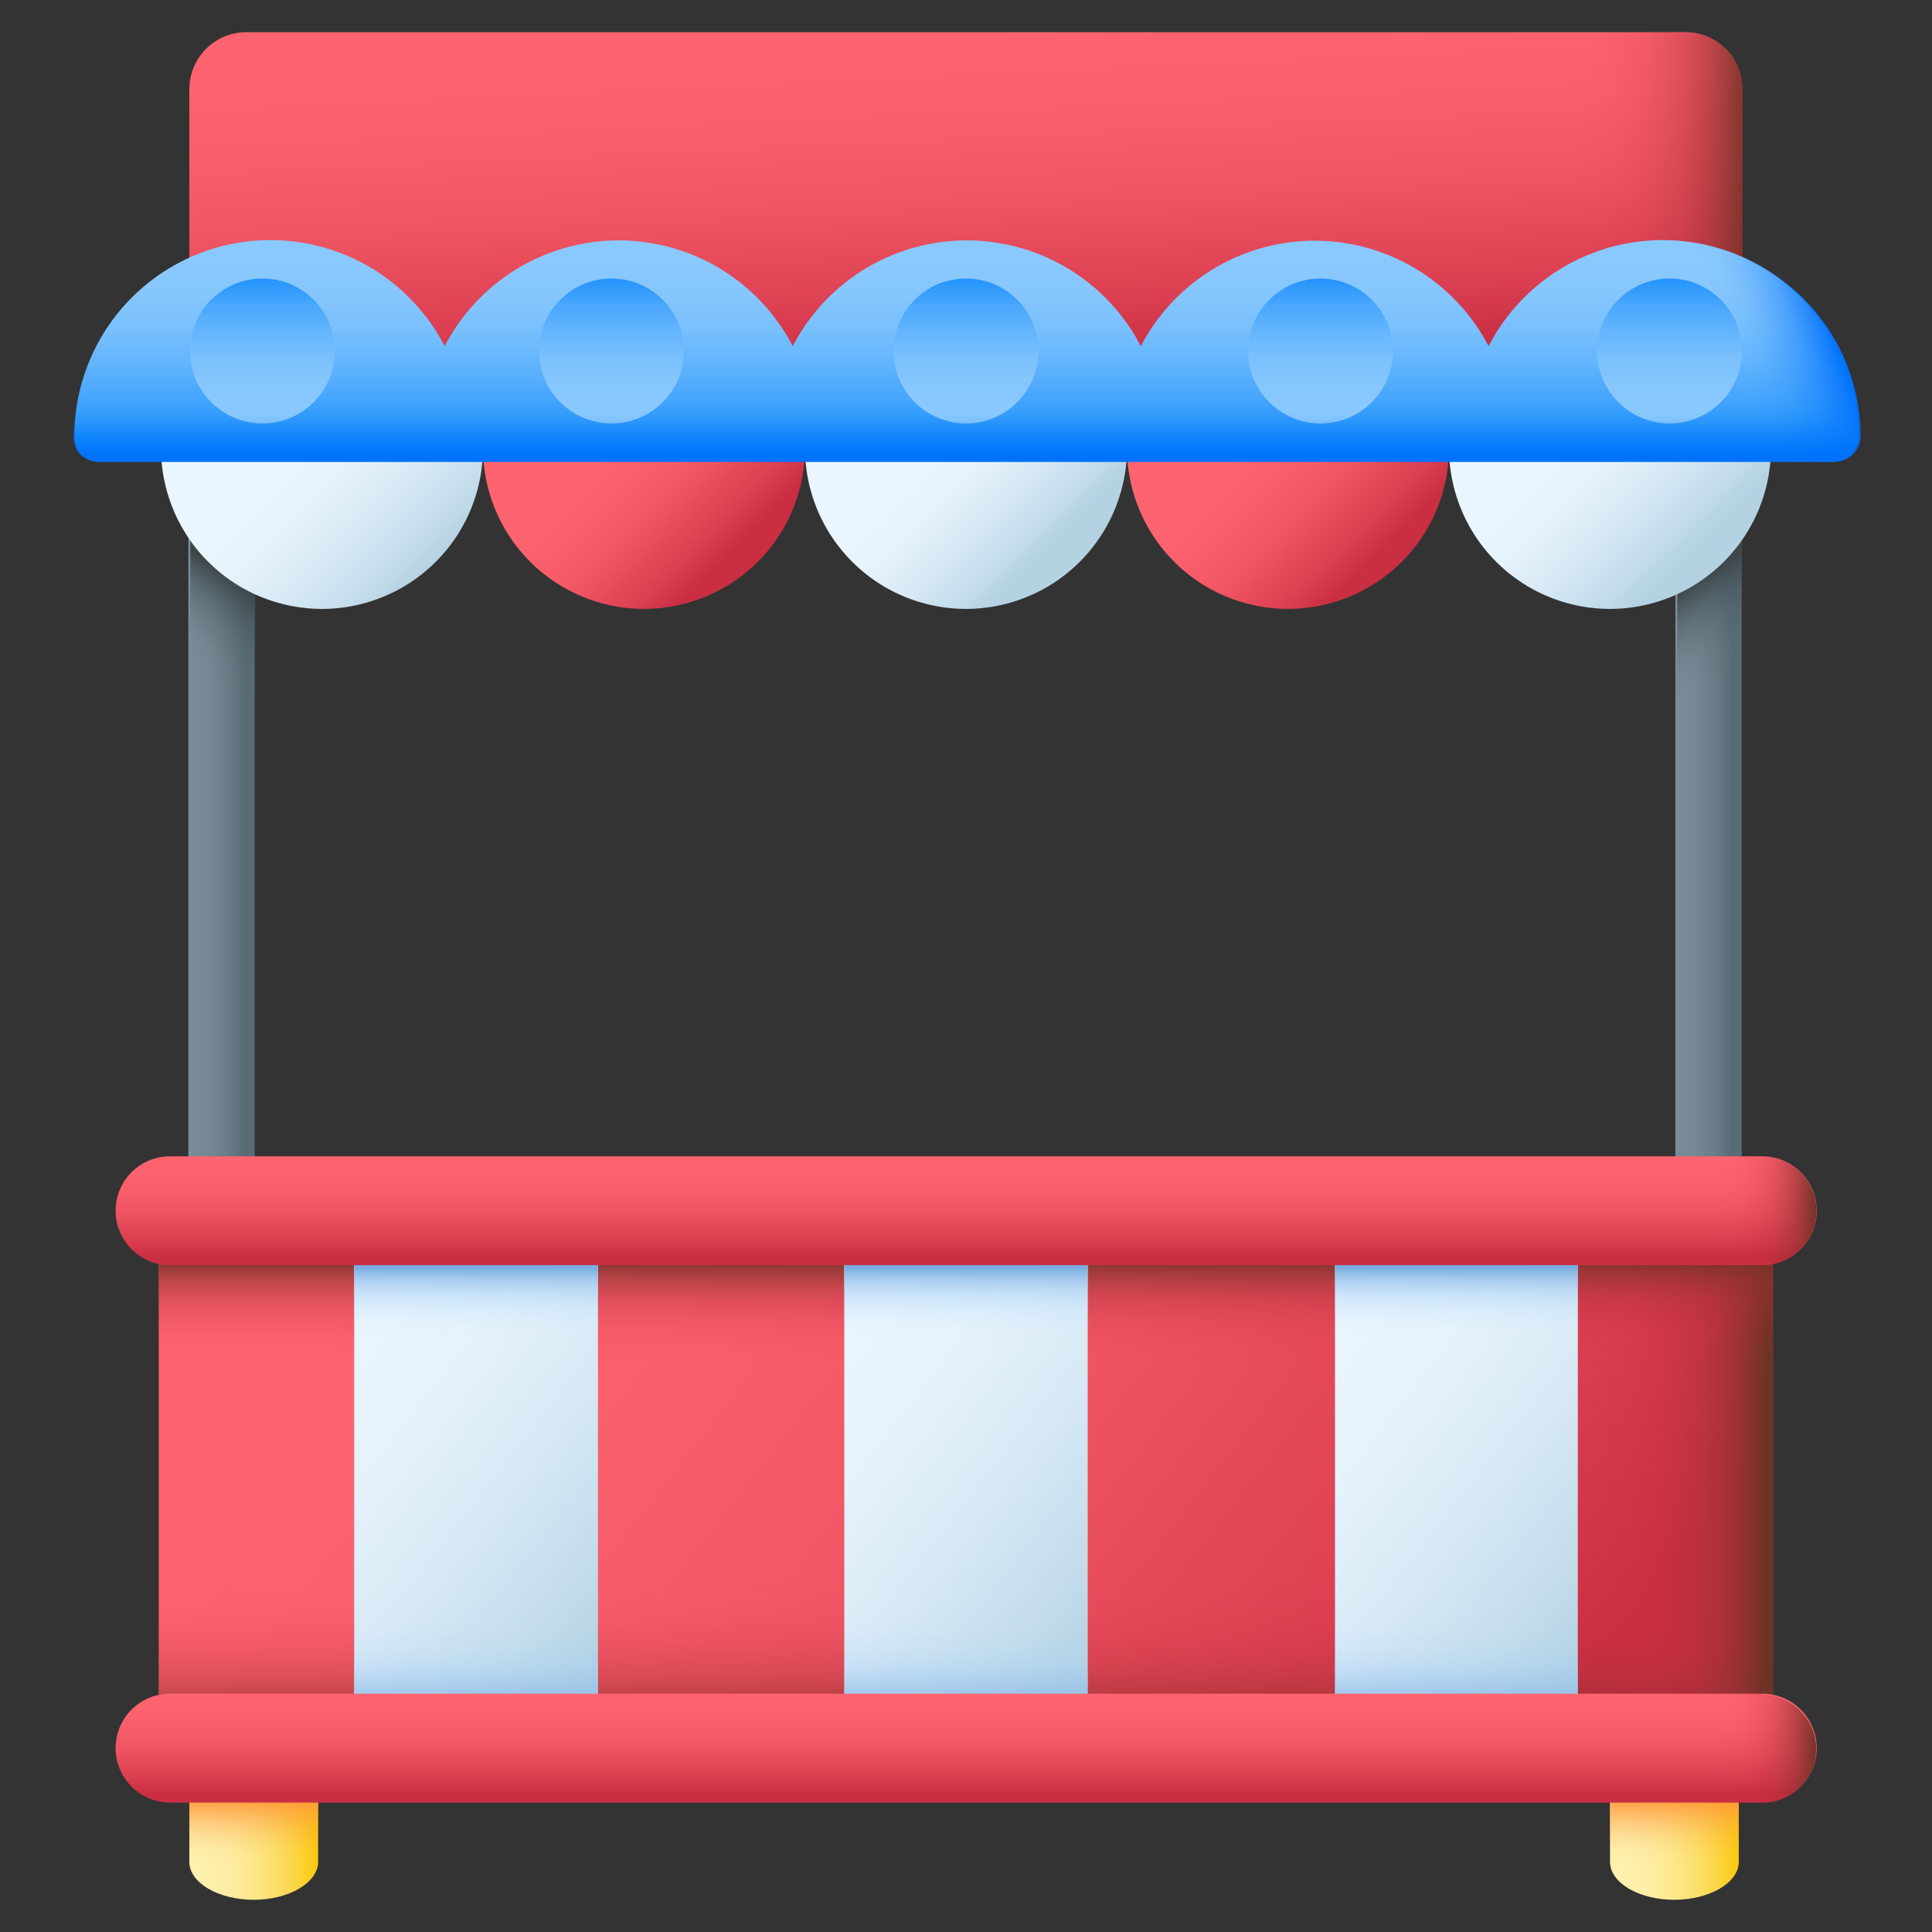 <svg id="Layer_1" data-name="Layer 1" xmlns="http://www.w3.org/2000/svg" xmlns:xlink="http://www.w3.org/1999/xlink" viewBox="0 0 60 60"><rect x="0" y="0" width="60" height="60" fill="#333333" stroke="none"/><defs><style>.cls-1{fill:url(#linear-gradient);}.cls-2{fill:url(#linear-gradient-2);}.cls-3{fill:url(#linear-gradient-3);}.cls-4{fill:url(#linear-gradient-4);}.cls-5{fill:url(#linear-gradient-5);}.cls-6{fill:url(#linear-gradient-6);}.cls-7{fill:url(#linear-gradient-7);}.cls-8{fill:url(#linear-gradient-8);}.cls-9{fill:url(#linear-gradient-9);}.cls-10{fill:url(#linear-gradient-10);}.cls-11{fill:url(#linear-gradient-11);}.cls-12{fill:url(#linear-gradient-12);}.cls-13{fill:url(#linear-gradient-13);}.cls-14{fill:url(#linear-gradient-14);}.cls-15{fill:url(#linear-gradient-15);}.cls-16{fill:url(#linear-gradient-16);}.cls-17{fill:url(#linear-gradient-17);}.cls-18{fill:url(#linear-gradient-18);}.cls-19{fill:url(#linear-gradient-19);}.cls-20{fill:url(#linear-gradient-20);}.cls-21{fill:url(#linear-gradient-21);}.cls-22{fill:url(#linear-gradient-22);}.cls-23{fill:url(#linear-gradient-23);}.cls-24{fill:url(#linear-gradient-24);}.cls-25{fill:url(#linear-gradient-25);}.cls-26{fill:url(#linear-gradient-26);}.cls-27{fill:url(#linear-gradient-27);}.cls-28{fill:url(#linear-gradient-28);}.cls-29{fill:url(#linear-gradient-29);}.cls-30{fill:url(#linear-gradient-30);}.cls-31{fill:url(#linear-gradient-31);}.cls-32{fill:url(#linear-gradient-32);}.cls-33{fill:url(#linear-gradient-33);}.cls-34{fill:url(#linear-gradient-34);}.cls-35{fill:url(#linear-gradient-35);}.cls-36{fill:url(#linear-gradient-36);}.cls-37{fill:url(#linear-gradient-37);}.cls-38{fill:url(#linear-gradient-38);}.cls-39{fill:url(#linear-gradient-39);}.cls-40{fill:url(#linear-gradient-40);}</style><linearGradient id="linear-gradient" x1="6.2" y1="-397.36" x2="10.03" y2="-397.36" gradientTransform="translate(0 454)" gradientUnits="userSpaceOnUse"><stop offset="0" stop-color="#fef0ae"/><stop offset="0.15" stop-color="#fdeea9"/><stop offset="0.3" stop-color="#fdeb9d"/><stop offset="0.45" stop-color="#fde688"/><stop offset="0.61" stop-color="#fcdf6b"/><stop offset="0.77" stop-color="#fbd646"/><stop offset="0.92" stop-color="#facc18"/><stop offset="1" stop-color="#fac600"/></linearGradient><linearGradient id="linear-gradient-2" x1="7.92" y1="-396.08" x2="7.92" y2="-398.18" gradientTransform="translate(0 454)" gradientUnits="userSpaceOnUse"><stop offset="0" stop-color="#fe9738" stop-opacity="0"/><stop offset="0.12" stop-color="#fe9738" stop-opacity="0.02"/><stop offset="0.25" stop-color="#fe9738" stop-opacity="0.06"/><stop offset="0.37" stop-color="#fe9738" stop-opacity="0.15"/><stop offset="0.5" stop-color="#fe9738" stop-opacity="0.26"/><stop offset="0.63" stop-color="#fe9738" stop-opacity="0.41"/><stop offset="0.76" stop-color="#fe9738" stop-opacity="0.59"/><stop offset="0.89" stop-color="#fe9738" stop-opacity="0.8"/><stop offset="1" stop-color="#fe9738"/></linearGradient><linearGradient id="linear-gradient-3" x1="50.35" y1="-397.36" x2="54.18" y2="-397.36" xlink:href="#linear-gradient"/><linearGradient id="linear-gradient-4" x1="52.08" y1="-396.08" x2="52.08" y2="-398.18" xlink:href="#linear-gradient-2"/><linearGradient id="linear-gradient-5" x1="5.88" y1="-423.43" x2="7.61" y2="-423.43" gradientTransform="translate(0 454)" gradientUnits="userSpaceOnUse"><stop offset="0" stop-color="#7a8c98"/><stop offset="0.34" stop-color="#758893"/><stop offset="0.69" stop-color="#697c87"/><stop offset="1" stop-color="#596c76"/></linearGradient><linearGradient id="linear-gradient-6" x1="6.76" y1="-432.99" x2="8.3" y2="-435.33" gradientTransform="translate(0 454)" gradientUnits="userSpaceOnUse"><stop offset="0" stop-color="#465a61" stop-opacity="0"/><stop offset="0.23" stop-color="#45585f" stop-opacity="0.06"/><stop offset="0.47" stop-color="#44555b" stop-opacity="0.23"/><stop offset="0.71" stop-color="#414f54" stop-opacity="0.52"/><stop offset="0.96" stop-color="#3e474a" stop-opacity="0.92"/><stop offset="1" stop-color="#3e4648"/></linearGradient><linearGradient id="linear-gradient-7" x1="52.05" y1="-423.43" x2="53.78" y2="-423.43" xlink:href="#linear-gradient-5"/><linearGradient id="linear-gradient-8" x1="634.46" y1="-432.99" x2="636" y2="-435.33" gradientTransform="matrix(-1, 0, 0, 1, 687.7, 454)" xlink:href="#linear-gradient-6"/><linearGradient id="linear-gradient-9" x1="29.68" y1="-452.97" x2="30.16" y2="-442.67" gradientTransform="translate(0 454)" gradientUnits="userSpaceOnUse"><stop offset="0" stop-color="#fe646f"/><stop offset="0.27" stop-color="#f95f6b"/><stop offset="0.54" stop-color="#ee5361"/><stop offset="0.83" stop-color="#da3e50"/><stop offset="1" stop-color="#ca2e43"/></linearGradient><linearGradient id="linear-gradient-10" x1="49.01" y1="-447.09" x2="54.45" y2="-447.09" gradientTransform="translate(0 454)" gradientUnits="userSpaceOnUse"><stop offset="0" stop-color="#ca2e43" stop-opacity="0"/><stop offset="0.19" stop-color="#c62e41" stop-opacity="0.04"/><stop offset="0.38" stop-color="#bb2e3e" stop-opacity="0.15"/><stop offset="0.58" stop-color="#aa2f39" stop-opacity="0.34"/><stop offset="0.77" stop-color="#913131" stop-opacity="0.61"/><stop offset="0.97" stop-color="#713227" stop-opacity="0.95"/><stop offset="1" stop-color="#6d3326"/></linearGradient><linearGradient id="linear-gradient-11" x1="9.06" y1="-440.24" x2="13.18" y2="-436.12" gradientTransform="translate(0 454)" gradientUnits="userSpaceOnUse"><stop offset="0" stop-color="#eaf6ff"/><stop offset="0.27" stop-color="#e5f3fc"/><stop offset="0.54" stop-color="#d9eaf6"/><stop offset="0.83" stop-color="#c4ddeb"/><stop offset="1" stop-color="#b4d2e2"/></linearGradient><linearGradient id="linear-gradient-12" x1="19.02" y1="-440.3" x2="22.58" y2="-436.75" xlink:href="#linear-gradient-9"/><linearGradient id="linear-gradient-13" x1="29.07" y1="-440.28" x2="32.47" y2="-436.88" xlink:href="#linear-gradient-11"/><linearGradient id="linear-gradient-14" x1="38.91" y1="-440.48" x2="42.72" y2="-436.67" xlink:href="#linear-gradient-9"/><linearGradient id="linear-gradient-15" x1="48.66" y1="-440.76" x2="52.5" y2="-436.91" xlink:href="#linear-gradient-11"/><linearGradient id="linear-gradient-16" x1="30.02" y1="-445.89" x2="30.02" y2="-439.77" gradientTransform="translate(0 454)" gradientUnits="userSpaceOnUse"><stop offset="0" stop-color="#8ac9fe"/><stop offset="0.17" stop-color="#85c6fd"/><stop offset="0.34" stop-color="#79c0fd"/><stop offset="0.51" stop-color="#64b5fd"/><stop offset="0.69" stop-color="#47a6fd"/><stop offset="0.87" stop-color="#2293fc"/><stop offset="1" stop-color="#0182fc"/></linearGradient><linearGradient id="linear-gradient-17" x1="8.15" y1="-441.35" x2="8.15" y2="-446" xlink:href="#linear-gradient-16"/><linearGradient id="linear-gradient-18" x1="51.85" y1="-441.35" x2="51.85" y2="-446" xlink:href="#linear-gradient-16"/><linearGradient id="linear-gradient-19" x1="18.99" y1="-441.35" x2="18.99" y2="-446" xlink:href="#linear-gradient-16"/><linearGradient id="linear-gradient-20" x1="30" y1="-441.35" x2="30" y2="-446" xlink:href="#linear-gradient-16"/><linearGradient id="linear-gradient-21" x1="41.01" y1="-441.35" x2="41.01" y2="-446" xlink:href="#linear-gradient-16"/><linearGradient id="linear-gradient-22" x1="30" y1="-441.33" x2="30" y2="-439.84" gradientTransform="translate(0 454)" gradientUnits="userSpaceOnUse"><stop offset="0" stop-color="#0172fb" stop-opacity="0"/><stop offset="0.12" stop-color="#0172fb" stop-opacity="0.02"/><stop offset="0.25" stop-color="#0172fb" stop-opacity="0.07"/><stop offset="0.38" stop-color="#0172fb" stop-opacity="0.15"/><stop offset="0.5" stop-color="#0172fb" stop-opacity="0.26"/><stop offset="0.64" stop-color="#0172fb" stop-opacity="0.41"/><stop offset="0.77" stop-color="#0172fb" stop-opacity="0.6"/><stop offset="0.9" stop-color="#0172fb" stop-opacity="0.81"/><stop offset="1" stop-color="#0172fb"/></linearGradient><linearGradient id="linear-gradient-23" x1="53.84" y1="-443.1" x2="56.77" y2="-444.13" xlink:href="#linear-gradient-22"/><linearGradient id="linear-gradient-24" x1="14.81" y1="-419.88" x2="45.01" y2="-396.38" xlink:href="#linear-gradient-9"/><linearGradient id="linear-gradient-25" x1="29.99" y1="-404.76" x2="29.99" y2="-400.05" xlink:href="#linear-gradient-10"/><linearGradient id="linear-gradient-26" x1="49.41" y1="-408.06" x2="54.88" y2="-408.06" xlink:href="#linear-gradient-10"/><linearGradient id="linear-gradient-27" x1="29.99" y1="-411.62" x2="29.99" y2="-415.02" xlink:href="#linear-gradient-10"/><linearGradient id="linear-gradient-28" x1="9.52" y1="-412.13" x2="19.93" y2="-404.03" xlink:href="#linear-gradient-11"/><linearGradient id="linear-gradient-29" x1="24.76" y1="-412.13" x2="35.18" y2="-404.03" xlink:href="#linear-gradient-11"/><linearGradient id="linear-gradient-30" x1="40.01" y1="-412.13" x2="50.43" y2="-404.03" xlink:href="#linear-gradient-11"/><linearGradient id="linear-gradient-31" x1="14.75" y1="-403.98" x2="14.75" y2="-400.84" gradientTransform="translate(0 454)" gradientUnits="userSpaceOnUse"><stop offset="0" stop-color="#b3dafe" stop-opacity="0"/><stop offset="0.13" stop-color="#b1d9fd" stop-opacity="0.02"/><stop offset="0.26" stop-color="#aed6fb" stop-opacity="0.08"/><stop offset="0.4" stop-color="#a9d2f8" stop-opacity="0.17"/><stop offset="0.54" stop-color="#a2ccf4" stop-opacity="0.3"/><stop offset="0.68" stop-color="#98c4ef" stop-opacity="0.47"/><stop offset="0.82" stop-color="#8dbbe9" stop-opacity="0.67"/><stop offset="0.95" stop-color="#7fb0e1" stop-opacity="0.91"/><stop offset="1" stop-color="#7bacdf"/></linearGradient><linearGradient id="linear-gradient-32" x1="30" y1="-403.98" x2="30" y2="-400.84" xlink:href="#linear-gradient-31"/><linearGradient id="linear-gradient-33" x1="45.25" y1="-403.98" x2="45.25" y2="-400.84" xlink:href="#linear-gradient-31"/><linearGradient id="linear-gradient-34" x1="14.75" y1="-412.38" x2="14.75" y2="-414.64" xlink:href="#linear-gradient-31"/><linearGradient id="linear-gradient-35" x1="30" y1="-412.38" x2="30" y2="-414.64" xlink:href="#linear-gradient-31"/><linearGradient id="linear-gradient-36" x1="45.25" y1="-412.38" x2="45.25" y2="-414.64" xlink:href="#linear-gradient-31"/><linearGradient id="linear-gradient-37" x1="30.01" y1="-417.84" x2="30.01" y2="-415" xlink:href="#linear-gradient-9"/><linearGradient id="linear-gradient-38" x1="53.37" y1="-416.4" x2="56.46" y2="-416.4" xlink:href="#linear-gradient-10"/><linearGradient id="linear-gradient-39" x1="30.01" y1="-401.16" x2="30.01" y2="-398.32" xlink:href="#linear-gradient-9"/><linearGradient id="linear-gradient-40" x1="53.37" y1="-399.72" x2="56.46" y2="-399.72" xlink:href="#linear-gradient-10"/></defs><path class="cls-1" d="M5.88,54.29v3.53c0,.66.91,1.18,2,1.18s2-.53,2-1.18V54.29Z"/><path class="cls-2" d="M5.88,54.29v3.53c0,.66.91,1.18,2,1.18s2-.53,2-1.18V54.29Z"/><path class="cls-3" d="M50,54.29v3.53c0,.66.91,1.18,2,1.18s2-.53,2-1.18V54.29Z"/><path class="cls-4" d="M50,54.29v3.53c0,.66.91,1.18,2,1.18s2-.53,2-1.18V54.29Z"/><path class="cls-5" d="M6.91,15.27a1,1,0,0,1,1,1V44.84a1,1,0,0,1-2.06,0V16.3A1,1,0,0,1,6.91,15.27Z"/><path class="cls-6" d="M6.91,15.27a1,1,0,0,0-1,1v9.28H7.93V16.3A1,1,0,0,0,6.91,15.27Z"/><path class="cls-7" d="M53.09,15.27a1,1,0,0,1,1,1V44.84a1,1,0,1,1-2.06,0V16.3A1,1,0,0,1,53.09,15.27Z"/><path class="cls-8" d="M53.09,15.27a1,1,0,0,1,1,1v9.28h-2V16.3A1,1,0,0,1,53.09,15.27Z"/><path class="cls-9" d="M7.65,1h44.7a1.76,1.76,0,0,1,1.76,1.76V12.82H5.88V2.76A1.77,1.77,0,0,1,7.65,1Z"/><path class="cls-10" d="M52.35,1h-15V12.82H54.12V2.76A1.77,1.77,0,0,0,52.35,1Z"/><path class="cls-11" d="M4.93,13.28H15v.63a5,5,0,0,1-10,0Z"/><path class="cls-12" d="M15,13.28H25v.63a5,5,0,1,1-10,0Z"/><path class="cls-13" d="M25,13.28H35v.63a5,5,0,0,1-10,0Z"/><path class="cls-14" d="M35,13.28H45v.63a5,5,0,1,1-10,0Z"/><path class="cls-15" d="M45,13.28h10v.63a5,5,0,0,1-10,0Z"/><path class="cls-16" d="M57.73,13.56a6.09,6.09,0,0,0-11.5-2.81,6.09,6.09,0,0,0-10.8,0,6.09,6.09,0,0,0-10.81,0,6.09,6.09,0,0,0-10.81,0,6.09,6.09,0,0,0-11.5,2.81.79.79,0,0,0,.79.78H57a.77.77,0,0,0,.72-.78Z"/><circle class="cls-17" cx="8.15" cy="10.9" r="2.25"/><circle class="cls-18" cx="51.85" cy="10.9" r="2.25"/><circle class="cls-19" cx="18.99" cy="10.9" r="2.25"/><circle class="cls-20" cx="30" cy="10.9" r="2.25"/><circle class="cls-21" cx="41.01" cy="10.9" r="2.25"/><path class="cls-22" d="M57.73,13.56a.78.78,0,0,1-.78.78H3.05a.82.82,0,0,1-.55-.22.79.79,0,0,1-.23-.56,6.11,6.11,0,0,1,.53-2.49H57.2a6.11,6.11,0,0,1,.53,2.49Z"/><path class="cls-23" d="M51.64,7.47a6.12,6.12,0,0,0-5.35,3.16v3.71H57a.78.78,0,0,0,.78-.78A6.09,6.09,0,0,0,51.64,7.47Z"/><path class="cls-24" d="M4.93,36.41H55.06V55.47H4.93Z"/><path class="cls-25" d="M4.93,47.8H55.06v7.67H4.93Z"/><path class="cls-26" d="M44.41,36.41H55.07V55.47H44.41Z"/><path class="cls-27" d="M4.93,36.41H55.06v9.18H4.93Z"/><path class="cls-28" d="M11,36.41h7.57V55.47H11Z"/><path class="cls-29" d="M26.22,36.41h7.56V55.47H26.22Z"/><path class="cls-30" d="M41.46,36.41H49V55.47H41.46Z"/><path class="cls-31" d="M11,47.8h7.57v7.67H11Z"/><path class="cls-32" d="M26.22,47.8h7.56v7.67H26.22Z"/><path class="cls-33" d="M41.46,47.8H49v7.67H41.46Z"/><path class="cls-34" d="M11,36.41h7.57v9.18H11Z"/><path class="cls-35" d="M26.22,36.41h7.56v9.18H26.22Z"/><path class="cls-36" d="M41.46,36.41H49v9.18H41.46Z"/><path class="cls-37" d="M5.28,35.91H54.73a1.69,1.69,0,1,1,0,3.38H5.28a1.69,1.69,0,0,1,0-3.38Z"/><path class="cls-38" d="M54.72,35.91H48.28v3.38h6.44a1.69,1.69,0,0,0,0-3.38Z"/><path class="cls-39" d="M5.28,52.6H54.73a1.69,1.69,0,1,1,0,3.38H5.28a1.69,1.69,0,0,1,0-3.38Z"/><path class="cls-40" d="M54.72,52.6H48.28V56h6.44a1.68,1.68,0,1,0,0-3.36Z"/></svg>